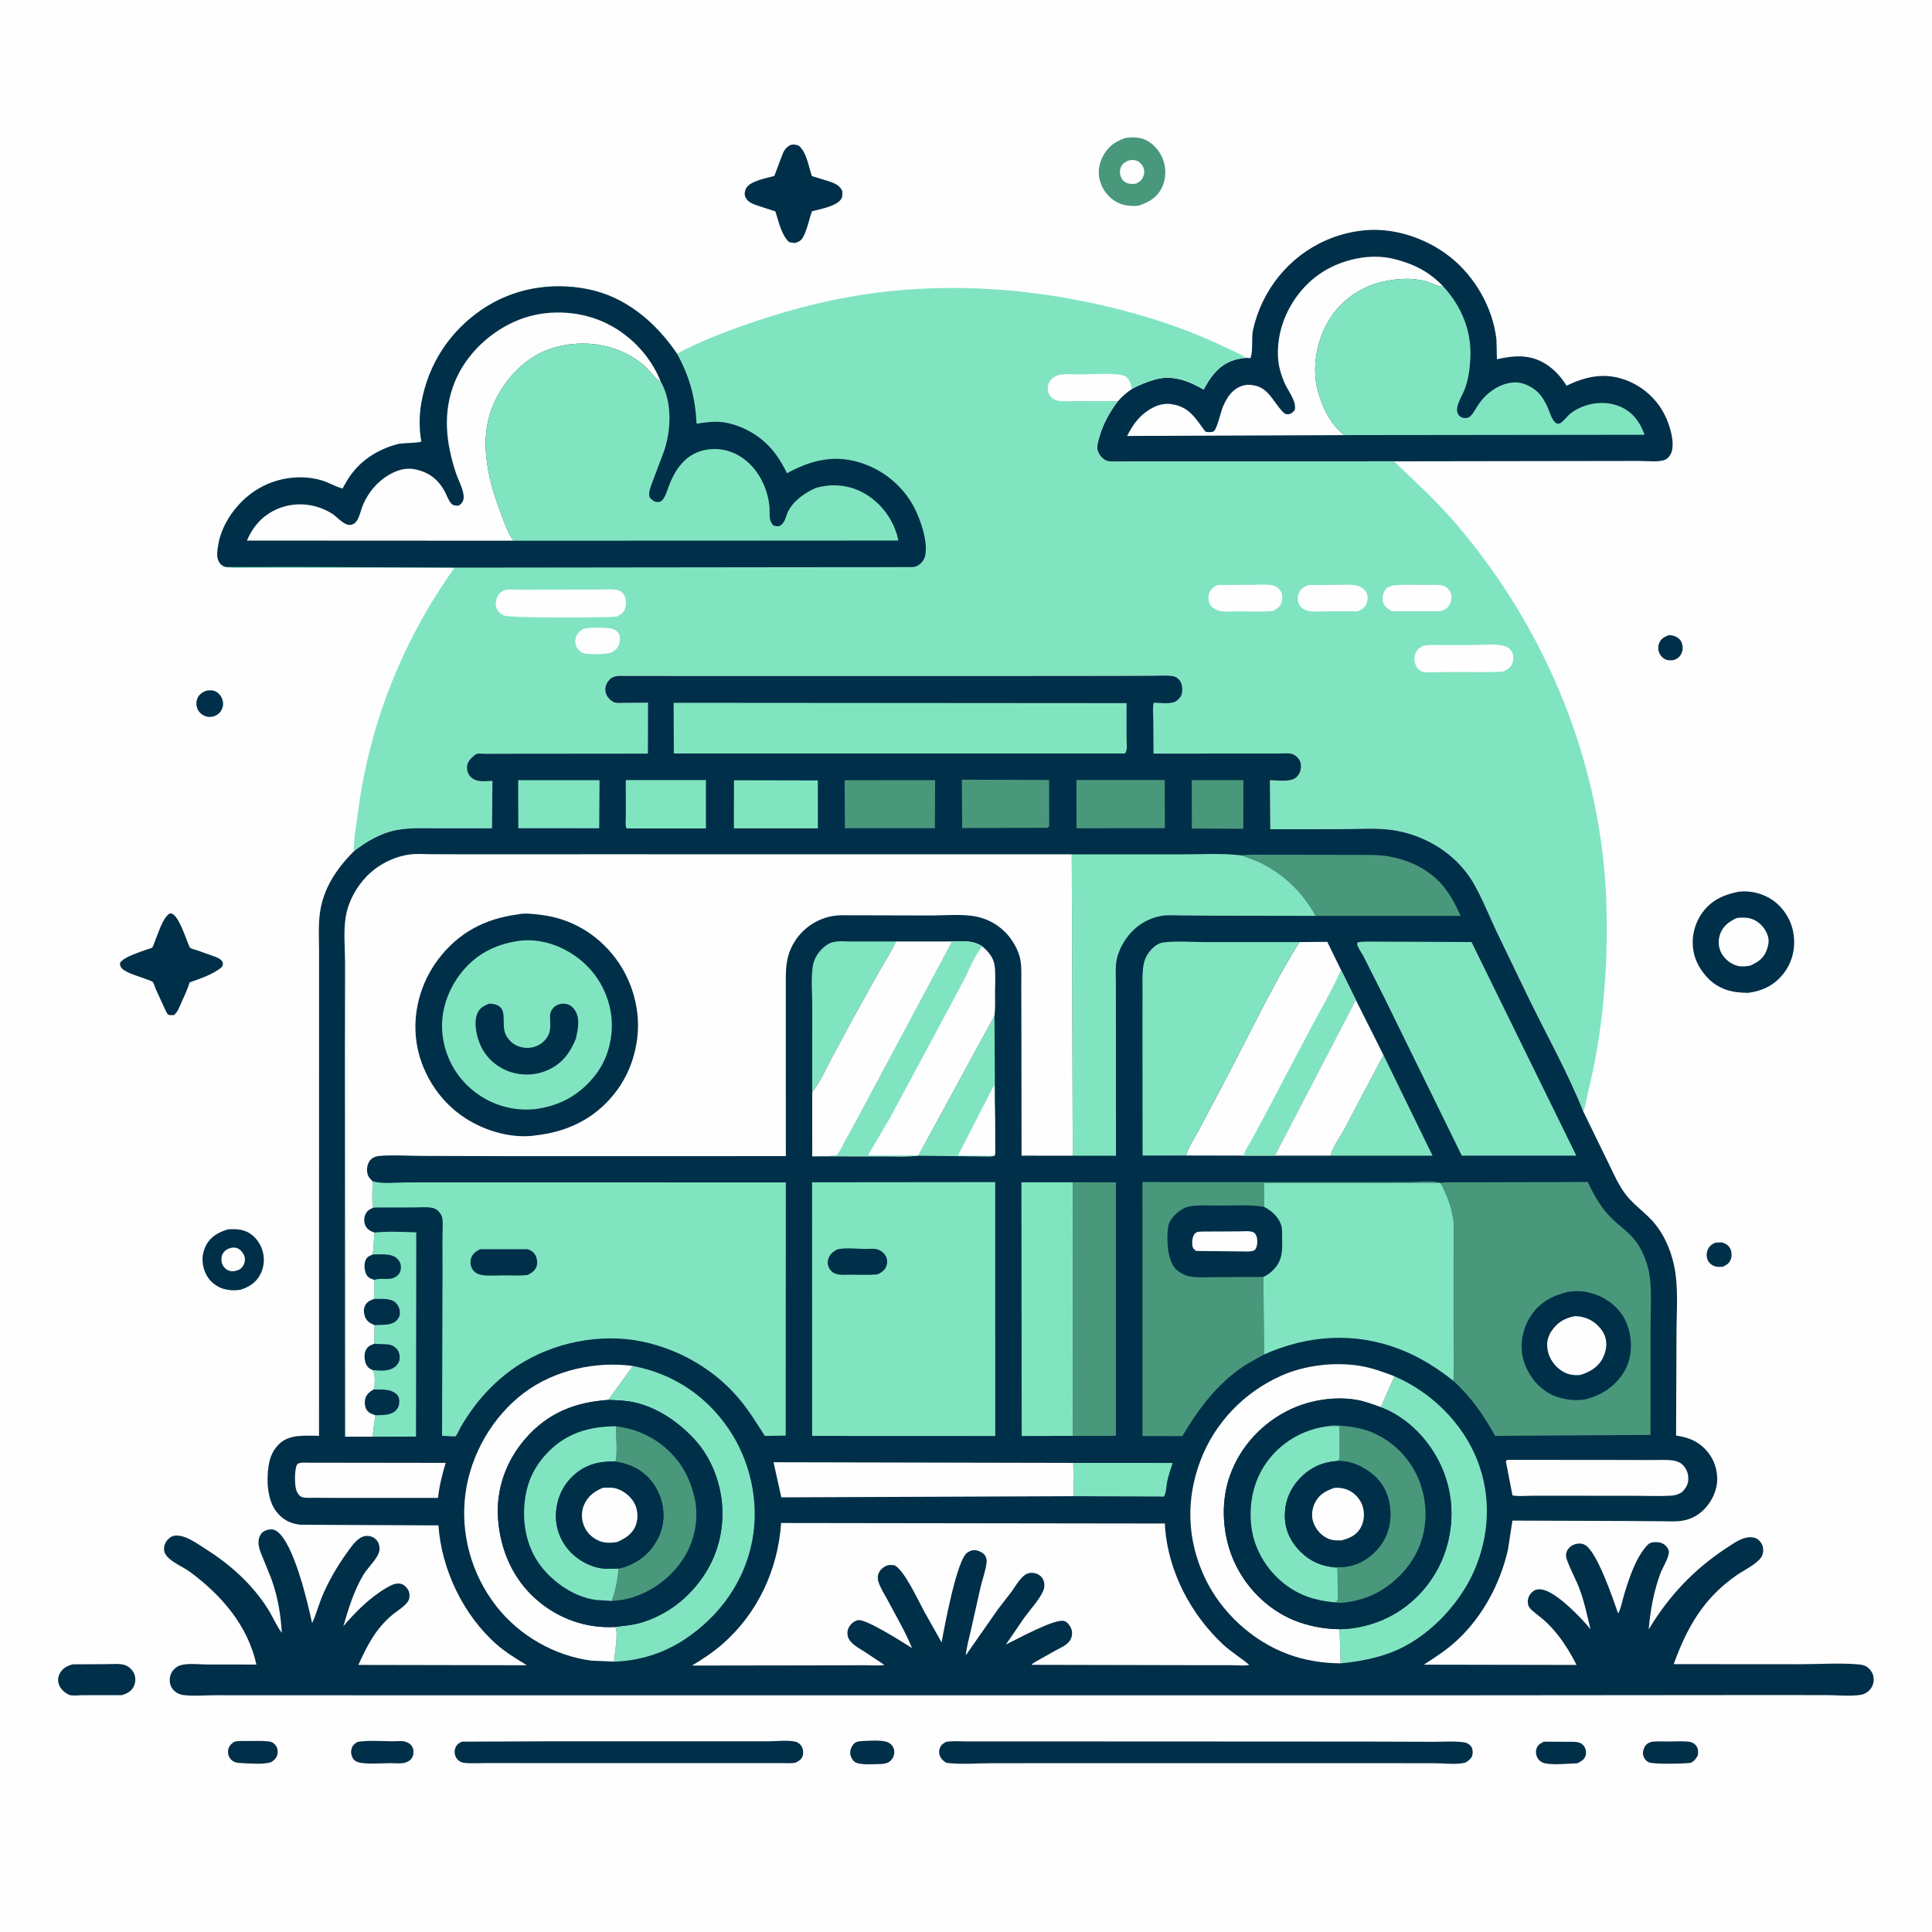 <svg version="1.1" xmlns="http://www.w3.org/2000/svg" style="display: block;" viewBox="0 0 2048 2048" width="1024" height="1024">
<path transform="translate(0,0)" fill="rgb(254,254,254)" d="M -0 -0 L 2048 0 L 2048 2048 L -0 2048 L -0 -0 z"/>
<path transform="translate(0,0)" fill="rgb(0,47,73)" d="M 1768.41 673.5 C 1770.23 673.215 1769.5 673.216 1771.69 673.483 C 1775.5 673.946 1779.82 676.073 1781.8 679.5 C 1783.79 682.922 1784.32 687.836 1782.9 691.495 C 1781.17 695.967 1778.83 697.862 1774.5 699.675 C 1772.04 699.968 1769.6 700.246 1767.17 699.584 C 1763.8 698.665 1760.9 696.12 1759.33 693.018 C 1757.49 689.41 1757.38 685.271 1758.88 681.519 C 1760.68 677.026 1764.16 675.243 1768.41 673.5 z"/>
<path transform="translate(0,0)" fill="rgb(0,47,73)" d="M 1817.68 1317.5 C 1819.7 1317.15 1821.95 1316.93 1824 1317 C 1827.66 1317.12 1831.11 1319.25 1833.28 1322.13 C 1835.52 1325.1 1836.05 1330.69 1834.97 1334.22 C 1833.47 1339.1 1830.54 1340.72 1826.16 1342.88 C 1823.57 1342.92 1820.7 1343.11 1818.18 1342.44 C 1815.24 1341.65 1812.19 1339.38 1810.75 1336.68 C 1809.08 1333.55 1808.67 1329.79 1809.7 1326.4 C 1811.09 1321.86 1813.57 1319.59 1817.68 1317.5 z"/>
<path transform="translate(0,0)" fill="rgb(0,47,73)" d="M 217.663 732.5 C 220.512 731.819 223.715 731.368 226.589 732.2 C 230.201 733.246 233.308 736.138 234.921 739.5 C 236.772 743.358 237.107 747.492 235.352 751.44 C 233.438 755.747 230.791 757.764 226.5 759.451 C 224.083 759.852 221.655 760.258 219.235 759.665 C 215.431 758.734 211.66 755.981 209.845 752.5 C 207.981 748.925 207.638 744.714 209.024 740.91 C 210.602 736.576 213.661 734.419 217.663 732.5 z"/>
<path transform="translate(0,0)" fill="rgb(0,47,73)" d="M 915.076 1845.5 C 922.243 1845.42 936.297 1843.85 942.51 1847.61 C 945.165 1849.21 947.039 1851.68 947.716 1854.73 C 948.501 1858.26 947.583 1861.96 945.45 1864.86 C 942.747 1868.53 939.564 1869.27 935.25 1869.9 C 927.769 1869.88 913.585 1871.43 906.995 1868.28 C 904.369 1867.02 902.177 1863.23 901.543 1860.49 C 900.643 1856.58 901.943 1852.63 904.299 1849.48 C 907.167 1845.65 910.731 1845.94 915.076 1845.5 z"/>
<path transform="translate(0,0)" fill="rgb(0,47,73)" d="M 1636.58 1846.22 L 1668.69 1846.4 C 1673.03 1846.73 1676.15 1847.15 1678.95 1850.75 C 1681.09 1853.51 1681.83 1857.76 1680.78 1861.13 C 1679.45 1865.4 1675.78 1867.24 1672.13 1869.17 C 1661.55 1869.39 1648.62 1871.12 1638.28 1869.31 C 1634.97 1868.73 1631.88 1866.79 1630.1 1863.92 C 1628.34 1861.09 1627.68 1857.25 1628.63 1854.05 C 1629.94 1849.64 1632.68 1848.26 1636.58 1846.22 z"/>
<path transform="translate(0,0)" fill="rgb(0,47,73)" d="M 248.09 1846.5 C 252.51 1845.06 257.6 1845.56 262.213 1845.56 C 269.66 1845.55 277.591 1845.15 284.981 1846 C 288.378 1846.39 290.489 1847.79 292.464 1850.53 C 294.337 1853.13 294.797 1856.9 293.999 1860 C 293.021 1863.8 290.689 1865.89 287.5 1867.9 C 279.604 1870.76 263.66 1869.26 255 1868.91 C 251.049 1868.75 247.489 1868.02 244.737 1864.94 C 242.278 1862.18 241.351 1858.93 241.828 1855.26 C 242.355 1851.21 244.901 1848.72 248.09 1846.5 z"/>
<path transform="translate(0,0)" fill="rgb(0,47,73)" d="M 1750.28 1846.5 C 1755.58 1845.61 1761.59 1846.07 1767 1846.05 C 1774.24 1846.02 1781.79 1845.63 1789 1846.13 C 1792.47 1846.38 1795.51 1847.49 1797.73 1850.24 C 1800.4 1853.55 1800.2 1856.44 1799.87 1860.5 C 1797.81 1864.35 1796.3 1866.44 1792.5 1868.67 C 1785.72 1869.58 1753.21 1870.47 1747.82 1868.12 C 1745.19 1866.97 1743.29 1864.71 1742.29 1862.06 C 1741.13 1858.94 1741.55 1855.68 1742.94 1852.72 C 1744.68 1848.99 1746.59 1847.92 1750.28 1846.5 z"/>
<path transform="translate(0,0)" fill="rgb(0,47,73)" d="M 378.999 1846.5 C 390.594 1844.59 403.704 1845.73 415.476 1845.82 C 419.547 1845.85 425.956 1845.12 429.764 1846.27 C 432.981 1847.25 435.284 1848.69 436.982 1851.63 C 438.441 1854.15 438.671 1858.37 437.695 1861.15 C 436.24 1865.29 434.255 1866.5 430.5 1868.16 C 425.811 1869.87 418.915 1869.03 413.889 1869.04 C 403.85 1869.04 391.928 1870.2 382.087 1868.62 C 378.664 1868.06 376.052 1866.91 374.137 1863.92 C 372.202 1860.91 371.703 1857.08 372.696 1853.66 C 373.753 1850.02 375.879 1848.38 378.999 1846.5 z"/>
<path transform="translate(0,0)" fill="rgb(0,47,73)" d="M 77.105 1764.27 L 113.449 1764.07 C 119.328 1764.06 126.955 1763.2 132.513 1765.06 C 136.595 1766.43 140.881 1770.58 142.404 1774.6 C 144.007 1778.82 143.752 1784.05 141.631 1788.03 C 138.942 1793.09 134.611 1795.25 129.369 1796.92 L 86.696 1796.98 C 83.29 1796.97 76.261 1797.89 73.208 1796.57 C 68.938 1794.71 64.426 1790.64 62.682 1786.29 C 61.112 1782.36 61.27 1777.86 63.266 1774.11 C 66.359 1768.31 71.028 1765.91 77.105 1764.27 z"/>
<path transform="translate(0,0)" fill="rgb(0,47,73)" d="M 241.876 1303.11 C 248.648 1302.83 255.026 1302.74 261.388 1305.58 C 268.973 1308.96 274.76 1316.05 277.602 1323.75 C 280.931 1332.76 280.26 1342.74 275.818 1351.21 C 271.383 1359.67 263.639 1364.49 254.769 1367.23 C 250.738 1367.7 246.988 1368.08 242.952 1367.44 L 241.5 1367.19 L 238.547 1366.67 C 231.036 1365.01 223.751 1359.66 219.747 1353.11 C 215.329 1345.88 213.331 1335.99 215.611 1327.67 L 215.961 1326.5 C 216.571 1324.4 217.2 1322.46 218.204 1320.5 C 223.273 1310.61 231.677 1306.21 241.876 1303.11 z"/>
<path transform="translate(0,0)" fill="rgb(254,254,254)" d="M 246.159 1322.5 C 248.207 1322.44 250.726 1322.58 252.539 1323.59 C 255.745 1325.37 258.717 1329.41 259.44 1333.01 C 260.033 1335.95 259.145 1339.93 257.378 1342.36 C 254.996 1345.64 252.339 1346.65 248.5 1347.44 C 245.896 1347.8 243.326 1347.52 241 1346.19 C 238.543 1344.8 235.912 1341.78 235.216 1339 C 234.398 1335.73 234.476 1331.87 236.198 1328.92 C 238.556 1324.88 241.801 1323.54 246.159 1322.5 z"/>
<path transform="translate(0,0)" fill="rgb(73,152,124)" d="M 1193.55 146.149 C 1199.94 145.317 1207.29 145.328 1213.35 147.844 C 1222.29 151.557 1229.62 160.227 1232.9 169.138 C 1236.43 178.729 1236.11 189.921 1231.57 199.053 C 1226.23 209.784 1217.6 214.543 1206.68 218.077 C 1200.07 218.73 1192.68 218.117 1186.5 215.539 C 1177.88 211.943 1170.54 204.221 1167.3 195.481 L 1166.78 194 L 1166.24 192.54 C 1163.28 183.838 1164.88 173.386 1169.21 165.439 C 1174.86 155.055 1182.43 149.596 1193.55 146.149 z"/>
<path transform="translate(0,0)" fill="rgb(254,254,254)" d="M 1195.27 170.5 C 1197.96 169.602 1200.74 169.375 1203.54 169.947 C 1206.68 170.59 1209.49 173.081 1211.16 175.752 C 1213.04 178.743 1213.36 182.246 1212.42 185.6 C 1211.11 190.223 1208.75 192.247 1204.67 194.5 C 1202.59 194.968 1200.11 195.136 1198 194.879 C 1194.64 194.47 1190.98 192.534 1189.21 189.597 C 1187.15 186.172 1186.64 182.021 1187.82 178.208 C 1189.05 174.253 1191.77 172.355 1195.27 170.5 z"/>
<path transform="translate(0,0)" fill="rgb(0,47,73)" d="M 179.49 968.5 L 181.139 968.283 C 188.66 968.894 196.249 992.67 199.008 999.053 C 199.338 999.815 200.939 1004.34 201.457 1004.71 C 202.969 1005.8 207.048 1006.7 208.931 1007.37 L 227.255 1013.9 C 230.032 1014.97 233.506 1016.16 235.295 1018.73 C 236.923 1021.07 236.198 1022.26 235.5 1024.74 C 227.208 1032.5 211.723 1037.54 201.022 1041.4 C 198.811 1048.84 195.313 1055.92 192.165 1063 C 190.049 1067.76 188.518 1072.48 184.5 1075.98 C 183.039 1076.14 179.897 1076.32 178.5 1075.67 C 177.207 1075.08 175.407 1070.88 174.793 1069.62 L 164.607 1047.35 C 164.015 1045.98 162.825 1041.69 161.976 1040.92 C 160.995 1040.03 157.515 1038.98 156.195 1038.43 C 148.924 1035.36 134.968 1032.04 129.5 1026.84 C 127.605 1025.04 127.389 1023.5 127.101 1021 C 130.557 1014.43 148.475 1009.23 155.47 1006.58 C 156.682 1006.13 160.562 1005.15 161.395 1004.41 C 162.156 1003.74 163.405 999.722 163.947 998.457 C 167.679 989.747 171.968 974.027 179.49 968.5 z"/>
<path transform="translate(0,0)" fill="rgb(0,47,73)" d="M 838.531 153.5 C 841.77 152.888 843.649 153.393 846.681 154.353 C 855.198 161.526 857.01 176.326 860.664 186.67 L 879.097 192.319 C 885.239 194.47 889.982 196.395 892.883 202.5 C 892.945 204.971 893.256 208.128 892.038 210.364 C 887.526 218.645 869.276 221.643 860.705 223.95 C 857.651 232.526 855.829 242.746 851.618 250.768 C 849.375 255.039 847.363 255.99 843.102 257.5 C 840.781 257.594 838.762 257.093 836.5 256.64 C 828.158 249.067 825.386 234.594 821.946 224.104 L 801.684 217.484 C 797.001 215.82 792.115 213.645 790.1 208.731 C 788.848 205.676 789.446 202.568 790.914 199.713 C 795.038 191.69 812.623 188.887 820.813 186.516 L 829.645 163.146 C 831.482 158.72 834.046 155.343 838.531 153.5 z"/>
<path transform="translate(0,0)" fill="rgb(0,47,73)" d="M 489.441 1846.24 L 578.303 1845.88 L 742.726 1845.86 L 814.511 1845.86 C 822.98 1845.86 835.416 1844.32 843.474 1846.34 C 846.049 1846.99 848.528 1849.11 849.859 1851.38 C 851.473 1854.13 851.8 1858.64 850.768 1861.65 C 849.552 1865.2 846.398 1866.92 843.291 1868.5 C 838.953 1869.41 834.005 1868.97 829.567 1868.97 L 804.63 1868.98 L 706.688 1868.95 L 559.71 1868.96 L 515.02 1868.91 C 507.602 1868.9 499.462 1869.54 492.14 1868.72 C 488.709 1868.34 485.755 1866.52 483.829 1863.64 C 482.156 1861.14 481.466 1857.37 482.241 1854.45 C 483.486 1849.75 485.36 1848.43 489.441 1846.24 z"/>
<path transform="translate(0,0)" fill="rgb(0,47,73)" d="M 1842.91 945.274 C 1855.11 943.703 1868.42 946.921 1878.62 953.879 C 1890.71 962.121 1899.06 975.489 1901.2 989.934 C 1903.36 1004.49 1900.24 1019.11 1891.39 1030.99 C 1881.73 1043.95 1869.2 1050.18 1853.44 1052.45 C 1841.15 1052.34 1830.24 1051.01 1819.59 1044.31 C 1807.96 1036.99 1798.17 1023.15 1795.43 1009.65 C 1792.44 994.931 1795.69 980.12 1804.3 967.814 C 1813.63 954.473 1827.31 948.278 1842.91 945.274 z"/>
<path transform="translate(0,0)" fill="rgb(254,254,254)" d="M 1841.24 973.086 C 1845.37 972.636 1850.62 972.436 1854.71 973.417 C 1862.14 975.199 1868.5 980.697 1871.98 987.406 C 1875.79 994.748 1875.45 999.855 1872.66 1007.4 C 1869.5 1015.96 1863.17 1020.2 1855.18 1023.65 C 1850.03 1024.53 1845.34 1025.02 1840.28 1023.35 C 1833.12 1020.99 1826.74 1015.25 1823.79 1008.3 C 1821.16 1002.14 1821.34 995.181 1823.84 989.029 C 1827.12 980.962 1833.62 976.472 1841.24 973.086 z"/>
<path transform="translate(0,0)" fill="rgb(0,47,73)" d="M 1002.85 1846.5 C 1009.56 1845.23 1017.34 1845.96 1024.18 1845.96 L 1061.38 1845.99 L 1204.02 1846.02 L 1449.67 1846.15 L 1519.7 1846.37 C 1530.1 1846.41 1542.08 1845.42 1552.32 1846.98 C 1555.1 1847.41 1558.32 1849.37 1559.78 1851.81 C 1561.16 1854.13 1561.4 1857.6 1560.82 1860.23 C 1559.95 1864.11 1556.7 1866.45 1553.5 1868.38 C 1544.27 1870.95 1530.88 1869.11 1521.11 1869.1 L 1449.67 1869.01 L 1140.05 1869.01 L 1049.4 1869.09 C 1034.41 1869.14 1018.01 1870.62 1003.19 1868.66 C 1000.37 1866.95 998.498 1865.43 996.87 1862.5 C 995.322 1859.71 995.119 1856.06 996.303 1853.08 C 997.773 1849.38 999.59 1848.28 1002.85 1846.5 z"/>
<path transform="translate(0,0)" fill="rgb(0,47,73)" d="M 1321.08 379.304 L 1325.5 379.761 C 1328.73 371.507 1326.27 358.875 1328.3 349.662 C 1337.64 307.431 1366.5 271.611 1406.25 254.457 C 1417.19 249.738 1428.7 246.457 1440.5 244.872 L 1442.34 244.612 C 1475.06 240.151 1510.65 251.674 1536.46 271.797 C 1563.38 292.793 1582.54 326.09 1586.31 360.116 L 1586.81 380.815 C 1605 376.709 1622.05 375.39 1638.56 385.851 C 1647.77 391.69 1654.86 399.616 1660.58 408.825 C 1680.94 399.126 1700.42 394.675 1722.42 402.535 C 1741.37 409.305 1757.14 423.432 1765.61 441.763 C 1770.28 451.862 1775.45 468.463 1771.86 479.426 C 1770.89 482.397 1768.36 485.706 1765.53 487.117 C 1759.25 490.254 1745.5 488.616 1738.29 488.631 L 1681.98 488.708 L 1477.67 489.022 L 1266.98 489.131 L 1204.84 489.12 C 1195.28 489.107 1184.78 489.933 1175.31 488.968 C 1173.37 488.77 1171.49 487.831 1169.92 486.71 C 1166.61 484.348 1163.55 479.747 1163.17 475.643 C 1162.8 471.538 1164.24 467.01 1165.39 463.094 C 1169.56 448.866 1176.13 436.989 1185.03 425.188 C 1189.4 420.098 1194.35 415.782 1199.96 412.117 C 1207.91 408.047 1216.36 404.464 1225 402.128 C 1243.46 397.133 1260.27 403.977 1275.99 412.952 C 1279.02 407.325 1282.04 401.984 1286.15 397.067 C 1295.83 385.491 1306.14 380.571 1321.08 379.304 z"/>
<path transform="translate(0,0)" fill="rgb(254,254,254)" d="M 1424.98 461.232 L 1194.8 462.135 C 1199.6 452.777 1204.89 444.389 1213.29 437.829 C 1221.48 431.442 1230.86 426.899 1241.49 428.359 C 1260.81 431.012 1267.26 443.479 1277.71 457.5 C 1279 457.837 1279.55 458.037 1281 458.111 C 1281.91 458.158 1285.47 457.922 1286.22 457.5 C 1290.2 455.258 1293.96 436.735 1296.24 431.379 C 1298.63 425.765 1301.65 420.112 1305.96 415.728 C 1310.68 410.919 1317.67 407.535 1324.5 407.912 C 1344.02 408.989 1347.79 423.536 1358.98 435.616 C 1360.94 437.738 1362.33 439.377 1365.5 439.114 C 1368.88 438.833 1370.35 436.979 1372.5 434.739 C 1374.53 425.919 1366.52 415.908 1362.81 408.342 C 1360.1 402.8 1358.23 397.449 1356.67 391.5 C 1353.53 379.555 1354.23 365.116 1356.9 353.062 C 1362.72 326.827 1379.53 302.468 1402.33 288.101 C 1423.43 274.804 1452.66 268.393 1477.09 274.36 C 1498.19 279.516 1514.98 287.818 1530.02 303.776 L 1528.67 303.793 C 1523.99 303.698 1515.98 299.169 1511 297.963 C 1496.95 294.558 1484.15 295.051 1470 297.764 L 1468.12 298.111 C 1445.83 302.346 1424.19 316.314 1411.44 335.112 C 1397.03 356.34 1390.65 384.868 1395.96 410.132 L 1396.68 413.013 C 1401.29 431.191 1409.9 449.382 1424.98 461.232 z"/>
<path transform="translate(0,0)" fill="rgb(129,228,193)" d="M 1424.98 461.232 C 1409.9 449.382 1401.29 431.191 1396.68 413.013 L 1395.96 410.132 C 1390.65 384.868 1397.03 356.34 1411.44 335.112 C 1424.19 316.314 1445.83 302.346 1468.12 298.111 L 1470 297.764 C 1484.15 295.051 1496.95 294.558 1511 297.963 C 1515.98 299.169 1523.99 303.698 1528.67 303.793 L 1530.02 303.776 C 1549.08 324.484 1559.98 350.494 1558.69 378.806 C 1558.19 389.889 1556.8 400.933 1553.12 411.444 C 1550.89 417.797 1544.87 426.963 1544.51 433.494 C 1544.38 436.035 1544.88 438.485 1546.68 440.37 C 1548.36 442.135 1550.05 443.005 1552.5 443.119 C 1555.01 443.235 1556.98 442.824 1558.8 441.03 C 1562.34 437.542 1564.92 432.066 1567.8 427.956 C 1576.36 415.725 1590.45 405.853 1605.69 405.343 C 1614.26 405.056 1623.95 409.812 1630.04 415.629 C 1634.77 420.141 1638.07 426.233 1640.72 432.156 C 1643.08 437.44 1644.99 445.811 1650 448.877 C 1651.17 448.87 1652.39 449.206 1653.5 448.854 C 1655.87 448.103 1662.04 440.423 1664.61 438.424 C 1683.29 423.905 1712.87 422.498 1730.36 439.547 C 1736.73 445.764 1740.25 452.614 1743.33 460.858 L 1424.98 461.232 z"/>
<path transform="translate(0,0)" fill="rgb(129,228,193)" d="M 239.63 601.097 C 237.354 600.697 235.149 599.43 233.622 597.673 C 230.041 593.55 229.902 587.936 230.57 582.802 L 230.825 581 L 232.123 573.5 C 237.636 550.315 254.65 529.011 275.198 517.289 C 294.617 506.21 319.67 502.772 341.177 509.308 C 348.671 511.585 355.662 515.922 363.092 517.891 L 367.998 509.318 C 380.227 489.086 399.528 476.517 422 470.668 C 426.192 469.576 444.754 469.666 446.651 468.034 C 444.236 454.548 444.304 440.242 446.728 426.75 C 454.02 386.155 476.396 351.736 510.381 328.418 C 543.372 305.783 583.493 298.804 622.602 306.433 C 663.147 314.342 694.968 341.542 717.621 374.871 C 745.134 360.329 773.534 349.754 803 339.891 C 844.202 326.099 886.447 315.714 929.593 310.242 C 1027.29 297.851 1128.14 309.042 1221.95 338.058 C 1248.22 346.184 1274.78 356.581 1299.56 368.468 C 1306.73 371.91 1314.45 374.915 1321.08 379.304 C 1306.14 380.571 1295.83 385.491 1286.15 397.067 C 1282.04 401.984 1279.02 407.325 1275.99 412.952 C 1260.27 403.977 1243.46 397.133 1225 402.128 C 1216.36 404.464 1207.91 408.047 1199.96 412.117 C 1194.35 415.782 1189.4 420.098 1185.03 425.188 C 1176.13 436.989 1169.56 448.866 1165.39 463.094 C 1164.24 467.01 1162.8 471.538 1163.17 475.643 C 1163.55 479.747 1166.61 484.348 1169.92 486.71 C 1171.49 487.831 1173.37 488.77 1175.31 488.968 C 1184.78 489.933 1195.28 489.107 1204.84 489.12 L 1266.98 489.131 L 1477.67 489.022 C 1500 510.26 1522.68 531.102 1542.81 554.547 C 1639.9 667.582 1699.06 812.031 1702.95 961.5 C 1704.66 1027.44 1699.07 1095.48 1682.94 1159.57 C 1682.07 1163.03 1680.18 1175.65 1678.22 1177.95 C 1661.42 1135.75 1638.32 1095.11 1618.57 1054.16 L 1585.95 986.456 C 1578.24 969.941 1571.33 952.662 1562.33 936.811 C 1557.48 928.271 1551.18 920.278 1544.22 913.373 C 1525.03 894.348 1497.89 881.986 1471.1 879.274 C 1454.88 877.632 1437.53 878.941 1421.17 878.948 L 1346.6 879.025 L 1346.18 827.03 C 1353.87 827.141 1368.11 829.391 1373.9 824.184 C 1377.17 821.249 1378.9 817.569 1379.09 813.19 C 1379.26 809.017 1378.36 806.1 1375.46 803.007 C 1373.77 801.212 1371.41 799.49 1368.95 798.991 C 1364.88 798.162 1359.84 798.75 1355.63 798.751 L 1328.94 798.771 L 1222.85 798.833 L 1222.59 762.194 C 1222.56 757.008 1221.66 749.928 1223.04 745.003 C 1228.83 745.071 1241.36 746.543 1246.11 743.69 C 1249.25 741.801 1252.15 738.704 1252.87 735 C 1253.75 730.445 1253.37 724.958 1250.44 721.187 C 1247.96 717.999 1245.16 716.802 1241.21 716.418 C 1234.88 715.802 1228.06 716.3 1221.69 716.315 L 1182.2 716.472 L 1062.21 716.586 L 664.428 716.55 C 658.599 716.565 651.296 715.541 646.798 719.797 C 643.879 722.559 641.785 726.172 641.638 730.236 C 641.495 734.218 642.954 737.79 645.737 740.628 C 647.154 742.072 649.265 743.927 651.22 744.557 C 654.287 745.546 658.641 745.08 661.92 745.09 L 686.881 744.877 L 686.748 798.836 L 539.715 798.968 L 514.24 799.045 C 512.119 799.052 507.458 798.445 505.559 799.074 C 504.204 799.523 502.407 801.063 501.353 801.99 C 497.941 804.994 495.018 808.603 495.007 813.375 C 494.996 817.524 496.354 821.2 499.398 824.035 C 505.44 829.66 514.389 827.961 522.013 827.79 L 521.522 878.075 L 465.133 878.079 C 450.465 878.086 435.029 877.125 420.578 879.876 C 403.537 883.12 388.34 892.048 374.897 902.631 C 375.041 888.448 377.854 873.257 379.709 859.205 C 391.936 766.602 427.204 678.164 481.548 602.223 C 477.288 601.216 471.801 601.831 467.397 601.834 L 437.665 601.868 L 298.716 602.012 L 262.289 602.002 C 255.203 601.992 247.46 602.626 240.497 601.282 L 239.63 601.097 z"/>
<path transform="translate(0,0)" fill="rgb(254,254,254)" d="M 618.607 666.5 C 626.295 664.742 638.591 665.31 646.5 666.054 C 650.239 666.405 653.95 668.329 655.93 671.65 C 657.569 674.402 657.333 679.105 656.527 682.112 C 655.153 687.238 652.066 689.462 647.609 691.912 C 639.931 693.876 628.94 693.748 621 692.958 C 617.331 692.593 614.309 690.424 612.231 687.447 C 609.885 684.085 609.319 680.165 610.332 676.2 C 611.508 671.593 614.687 668.827 618.607 666.5 z"/>
<path transform="translate(0,0)" fill="rgb(254,254,254)" d="M 1477.92 620.376 C 1489.15 619.561 1500.68 620.017 1511.94 620.07 C 1517.62 620.097 1525.16 619.307 1530.5 621.178 C 1533.77 622.324 1536.63 625.442 1537.87 628.645 C 1539.19 632.088 1538.64 636.572 1537.14 639.875 C 1534.95 644.674 1531.76 646.179 1526.99 647.896 L 1475.5 647.943 C 1471.61 645.671 1467.48 643.113 1466.16 638.5 C 1465 634.495 1465.83 629.228 1468.12 625.747 C 1470.45 622.222 1474.04 621.302 1477.92 620.376 z"/>
<path transform="translate(0,0)" fill="rgb(254,254,254)" d="M 1386.83 620.174 L 1419.9 619.953 C 1426.17 619.966 1433.45 619.315 1439.5 621.033 C 1443.2 622.081 1446.89 625.181 1448.64 628.601 C 1450.4 632.055 1449.82 636.942 1448.35 640.428 C 1446.66 644.423 1443.14 646.274 1439.39 647.96 L 1403.62 648.094 C 1397.89 648.085 1390.64 648.915 1385.22 647.123 C 1381.54 645.907 1378.58 643.758 1376.93 640.188 C 1375.33 636.715 1375.33 632.399 1376.76 628.864 C 1378.68 624.122 1382.33 622.06 1386.83 620.174 z"/>
<path transform="translate(0,0)" fill="rgb(254,254,254)" d="M 1290.78 620.107 L 1328.6 619.922 C 1335.25 619.926 1343.46 619.063 1349.86 620.701 C 1353.3 621.584 1355.99 623.845 1357.74 626.913 C 1359.57 630.134 1359.59 634.899 1358.53 638.406 C 1357.06 643.286 1353.53 645.441 1349.27 647.702 C 1337.06 648.716 1324.28 648.04 1312.02 648.04 C 1306.45 648.039 1298.83 648.986 1293.46 647.683 C 1289.01 646.605 1284.72 644.734 1282.52 640.431 C 1280.78 637.033 1280.58 632.889 1281.69 629.28 C 1283.29 624.061 1286.1 622.545 1290.78 620.107 z"/>
<path transform="translate(0,0)" fill="rgb(254,254,254)" d="M 1185.03 425.188 L 1138.61 425.112 C 1132.66 425.091 1124.63 426.093 1119 424.072 C 1115.43 422.79 1112.53 419.719 1111.28 416.169 C 1110.19 413.105 1110.76 407.792 1112.32 404.998 C 1114.44 401.205 1117.84 398.778 1122 397.7 C 1129.1 395.858 1138.56 396.923 1145.91 396.907 C 1154.82 396.888 1186.37 394.657 1193 399.002 C 1197.66 402.054 1198.78 407.031 1199.96 412.117 C 1194.35 415.782 1189.4 420.098 1185.03 425.188 z"/>
<path transform="translate(0,0)" fill="rgb(254,254,254)" d="M 1508.64 684.5 C 1515.7 683.363 1523.11 683.784 1530.25 683.772 L 1562.5 683.783 C 1572.58 683.796 1587.31 681.85 1596.56 685.435 C 1599.45 686.556 1602.03 689.225 1603.24 692.068 C 1604.66 695.418 1604.29 700.306 1602.92 703.627 C 1601.04 708.195 1597.6 709.963 1593.32 711.953 C 1575.94 713.006 1558.17 712.182 1540.73 712.372 L 1518.32 712.595 C 1514.85 712.611 1510.91 712.967 1507.57 711.906 C 1504.76 711.016 1502.6 708.639 1501.25 706.103 C 1499.15 702.163 1498.79 698.071 1500.06 693.809 C 1501.48 689.055 1504.41 686.733 1508.64 684.5 z"/>
<path transform="translate(0,0)" fill="rgb(254,254,254)" d="M 535.003 625.5 C 540.413 624.536 546.68 625.142 552.227 625.119 L 585.647 625.032 L 630.207 624.998 C 637.592 625.006 645.713 624.37 653.003 625.17 C 656.456 625.549 659.333 627.383 661.24 630.243 C 663.933 634.283 664.069 639.53 662.872 644.115 C 661.558 649.144 658.371 651.052 654.212 653.554 C 643.055 654.925 541.879 655.198 534.724 652.624 C 531.144 651.335 528.517 648.821 526.766 645.5 C 524.901 641.961 525.309 637.743 526.654 634.093 C 528.27 629.707 530.831 627.391 535.003 625.5 z"/>
<path transform="translate(0,0)" fill="rgb(0,47,73)" d="M 239.63 601.097 C 237.354 600.697 235.149 599.43 233.622 597.673 C 230.041 593.55 229.902 587.936 230.57 582.802 L 230.825 581 L 232.123 573.5 C 237.636 550.315 254.65 529.011 275.198 517.289 C 294.617 506.21 319.67 502.772 341.177 509.308 C 348.671 511.585 355.662 515.922 363.092 517.891 L 367.998 509.318 C 380.227 489.086 399.528 476.517 422 470.668 C 426.192 469.576 444.754 469.666 446.651 468.034 C 444.236 454.548 444.304 440.242 446.728 426.75 C 454.02 386.155 476.396 351.736 510.381 328.418 C 543.372 305.783 583.493 298.804 622.602 306.433 C 663.147 314.342 694.968 341.542 717.621 374.871 C 731.032 399.242 737.023 421.329 738.397 449.139 C 745.956 448.071 753.672 446.773 761.324 447.155 C 776.756 447.926 792.763 454.809 805.056 464.003 C 818.472 474.038 826.955 486.818 834.265 501.648 C 858.453 488.484 882.458 481.88 909.768 489.762 C 934.979 497.038 956.551 514.238 968.858 537.5 C 975.668 550.373 984.4 575.302 980.46 589.961 C 979.33 594.165 976.095 597.914 972.245 599.861 C 968.751 601.628 964.533 601.093 960.72 601.117 L 939.292 601.202 L 845.307 601.284 L 492.01 601.695 L 316.35 601.012 L 239.63 601.097 z"/>
<path transform="translate(0,0)" fill="rgb(254,254,254)" d="M 544.433 573.188 L 261.811 573.041 C 265.764 562.989 272.999 553.086 281.697 546.603 C 302.341 531.216 330.26 530.809 351.932 544.443 C 357.272 547.803 363.938 556.276 370.5 556.407 C 373.937 556.475 376.527 554.665 378.367 551.893 C 380.937 548.022 382.047 542.718 383.595 538.353 C 387.879 526.267 396.052 515.001 406.316 507.33 C 415.471 500.488 427.178 495.232 438.812 497.294 C 454.377 500.053 465.073 508.374 472.093 522.241 C 473.858 525.73 475.588 530.635 478.158 533.5 C 480.506 536.118 482.815 535.893 486 536.071 C 490.232 533.579 491.818 530.411 491.472 525.5 C 490.945 518.009 485.791 508.949 483.384 501.701 C 472.645 469.356 468.935 436.845 482.222 404.562 C 494.444 374.87 520.5 350.645 550.196 338.928 C 577.991 327.961 611.239 328.868 638.592 340.783 C 666.493 352.937 689.395 376.509 700.616 404.91 L 698.984 403.855 C 692.93 399.722 688.204 392.213 682.446 387.258 C 660.289 368.19 630.186 361.094 601.541 365.391 C 595.315 366.325 589.748 367.579 583.78 369.653 L 582.158 370.206 C 556.023 379.396 535.318 401.951 523.944 426.647 C 506.683 464.124 516.608 506.252 530.5 543.004 C 533.924 552.062 538.439 565.723 544.433 573.188 z"/>
<path transform="translate(0,0)" fill="rgb(129,228,193)" d="M 544.433 573.188 C 538.439 565.723 533.924 552.062 530.5 543.004 C 516.608 506.252 506.683 464.124 523.944 426.647 C 535.318 401.951 556.023 379.396 582.158 370.206 L 583.78 369.653 C 589.748 367.579 595.315 366.325 601.541 365.391 C 630.186 361.094 660.289 368.19 682.446 387.258 C 688.204 392.213 692.93 399.722 698.984 403.855 L 700.616 404.91 L 701.544 406.596 C 712.704 427.89 711.33 456.628 703.761 478.631 L 691.267 511.817 C 689.529 516.721 687.036 522.054 688.659 527.256 C 690.863 529.564 693.087 531.964 696.5 532.11 C 698.645 532.202 700.237 531.972 701.793 530.417 C 705.444 526.766 707.388 519.515 709.226 514.702 C 717.256 493.677 730.635 477.294 754.955 476.05 C 769.53 475.305 782.749 480.771 793.439 490.527 C 806.616 502.552 815.062 521.96 815.804 539.705 C 816.11 547.047 814.751 550.578 819.5 556.723 C 822.656 558.136 823.303 557.97 826.605 557.578 C 832.916 553.247 832.224 548.68 835.265 542.467 C 840.935 530.882 853.454 522.147 864.868 517.212 C 881.954 512.349 899.693 513.856 915.286 522.44 C 932.481 531.906 945.294 548.169 950.847 567 L 952.317 572.973 L 864.807 573.061 L 544.433 573.188 z"/>
<path transform="translate(0,0)" fill="rgb(0,47,73)" d="M 374.897 902.631 C 388.34 892.048 403.537 883.12 420.578 879.876 C 435.029 877.125 450.465 878.086 465.133 878.079 L 521.522 878.075 L 522.013 827.79 C 514.389 827.961 505.44 829.66 499.398 824.035 C 496.354 821.2 494.996 817.524 495.007 813.375 C 495.018 808.603 497.941 804.994 501.353 801.99 C 502.407 801.063 504.204 799.523 505.559 799.074 C 507.458 798.445 512.119 799.052 514.24 799.045 L 539.715 798.968 L 686.748 798.836 L 686.881 744.877 L 661.92 745.09 C 658.641 745.08 654.287 745.546 651.22 744.557 C 649.265 743.927 647.154 742.072 645.737 740.628 C 642.954 737.79 641.495 734.218 641.638 730.236 C 641.785 726.172 643.879 722.559 646.798 719.797 C 651.296 715.541 658.599 716.565 664.428 716.55 L 1062.21 716.586 L 1182.2 716.472 L 1221.69 716.315 C 1228.06 716.3 1234.88 715.802 1241.21 716.418 C 1245.16 716.802 1247.96 717.999 1250.44 721.187 C 1253.37 724.958 1253.75 730.445 1252.87 735 C 1252.15 738.704 1249.25 741.801 1246.11 743.69 C 1241.36 746.543 1228.83 745.071 1223.04 745.003 C 1221.66 749.928 1222.56 757.008 1222.59 762.194 L 1222.85 798.833 L 1328.94 798.771 L 1355.63 798.751 C 1359.84 798.75 1364.88 798.162 1368.95 798.991 C 1371.41 799.49 1373.77 801.212 1375.46 803.007 C 1378.36 806.1 1379.26 809.017 1379.09 813.19 C 1378.9 817.569 1377.17 821.249 1373.9 824.184 C 1368.11 829.391 1353.87 827.141 1346.18 827.03 L 1346.6 879.025 L 1421.17 878.948 C 1437.53 878.941 1454.88 877.632 1471.1 879.274 C 1497.89 881.986 1525.03 894.348 1544.22 913.373 C 1551.18 920.278 1557.48 928.271 1562.33 936.811 C 1571.33 952.662 1578.24 969.941 1585.95 986.456 L 1618.57 1054.16 C 1638.32 1095.11 1661.42 1135.75 1678.22 1177.95 L 1705.2 1233.32 C 1710.82 1244.87 1716.03 1257.07 1724.11 1267.17 C 1731.35 1276.22 1740.92 1283.3 1749.05 1291.5 C 1762.33 1304.88 1770.62 1323 1774.53 1341.26 C 1779.52 1364.54 1777.16 1390.39 1777.15 1414.19 L 1776.71 1521.71 C 1787.89 1523.47 1797.5 1526.57 1805.94 1534.51 C 1815.01 1543.04 1820.11 1554.51 1820.32 1566.99 C 1820.54 1579.45 1814.88 1591.44 1806.21 1600.21 C 1800.23 1606.25 1792.32 1610.46 1783.95 1611.92 C 1776.75 1613.18 1768.95 1612.63 1761.67 1612.58 L 1727.26 1612.33 L 1603.23 1611.9 L 1598.54 1642.48 C 1590.45 1678.45 1571.69 1713.65 1544.5 1738.85 C 1533.77 1748.79 1521.57 1756.79 1509.28 1764.61 L 1671.21 1764.91 C 1662.98 1748.81 1653.66 1734.01 1640.75 1721.18 C 1635.49 1715.95 1629.55 1711.85 1624 1707.01 C 1621.19 1704.55 1619.64 1702.1 1619.54 1698.31 C 1619.43 1694.35 1621 1690.61 1623.9 1687.88 C 1626.73 1685.22 1629.7 1684.4 1633.5 1684.8 C 1649.09 1686.41 1676.33 1715.14 1685.99 1727.01 C 1682.41 1712.47 1679.44 1697.55 1674.07 1683.55 C 1670.03 1673.02 1664.11 1662.84 1660.62 1652.24 C 1659.75 1649.6 1659.8 1647.16 1660.87 1644.59 C 1662.15 1641.54 1664.99 1638.73 1668.07 1637.5 C 1671.94 1635.96 1675.79 1635.66 1679.63 1637.43 C 1692.62 1643.39 1710.2 1695.89 1715.3 1710.33 C 1718.25 1705.12 1719.59 1697.28 1721.32 1691.46 C 1726.38 1674.47 1733.83 1651.07 1746.18 1638.01 C 1749.47 1634.53 1752.95 1634.63 1757.5 1634.85 C 1760.73 1635 1764.41 1636.79 1766.44 1639.32 C 1768.23 1641.55 1769.41 1643.5 1768.98 1646.5 C 1767.99 1653.38 1762.26 1661.9 1759.8 1668.64 C 1752.89 1687.65 1749.42 1707.14 1747.68 1727.23 C 1769.15 1691.72 1795.31 1663.83 1830.01 1641.04 C 1838.48 1635.47 1848.96 1627.47 1859.57 1630.01 C 1863.14 1630.87 1866.01 1633.72 1867.66 1636.93 C 1869.81 1641.11 1869.5 1647.24 1866.76 1651.1 C 1861.54 1658.48 1848.26 1664.66 1840.71 1669.92 C 1805.82 1694.22 1788.32 1725.02 1774.2 1764.06 L 1908.08 1764.15 C 1928.16 1764.14 1949.6 1762.61 1969.54 1764.26 C 1972.59 1764.51 1975.72 1764.97 1978.39 1766.55 C 1982.13 1768.75 1984.98 1772.75 1985.84 1777 C 1986.77 1781.58 1985.93 1785.72 1983.37 1789.59 C 1981.02 1793.16 1976.56 1796 1972.32 1796.63 C 1960.85 1798.35 1947.16 1796.89 1935.44 1796.87 L 1855.29 1796.84 L 1565.34 1797.08 L 550.191 1797.13 L 303.376 1797.06 L 228.776 1797.02 C 217.661 1797.01 205.496 1798.14 194.553 1796.87 C 191.412 1796.51 187.679 1794.93 185.32 1792.86 C 181.602 1789.6 179.938 1785.74 179.93 1780.82 C 179.923 1776.49 181.648 1772.32 184.727 1769.26 C 187.143 1766.86 189.822 1765.43 193.167 1764.76 C 201.303 1763.13 211.409 1764.38 219.729 1764.43 L 271.781 1764.49 C 262.676 1723.18 234.915 1691.02 201.563 1666.39 C 194.147 1660.91 182.858 1656.62 177.056 1649.8 C 174.467 1646.76 173.575 1644.01 174.008 1639.99 C 174.437 1636.01 176.942 1632.5 180 1630.05 C 183.057 1627.6 186.731 1627.45 190.5 1628.01 C 199.731 1629.37 210.286 1637.1 218 1641.97 C 244.113 1658.49 266.672 1678.73 283.5 1704.8 C 288.936 1713.22 292.854 1723.03 298.735 1730.98 C 297.611 1711.25 294.375 1692.15 287.591 1673.52 L 276.094 1645.11 C 274.086 1639.36 272.776 1632.99 275.857 1627.38 C 277.528 1624.34 279.936 1622.77 283.209 1621.8 C 286.422 1620.85 289.591 1620.87 292.537 1622.61 C 311.095 1633.59 326.257 1699.2 330.808 1720.55 C 334.985 1712.07 337.324 1702.47 340.915 1693.69 C 347.792 1676.88 356.819 1661.34 367.345 1646.57 C 371.387 1640.9 375.574 1634.45 381.478 1630.56 C 385.087 1628.19 388.691 1627.59 392.933 1628.63 C 396.088 1629.41 399.047 1631.8 400.604 1634.63 C 402.361 1637.83 402.851 1642.28 401.674 1645.75 C 399.058 1653.45 389.705 1661.91 385.334 1669.17 C 375.391 1685.69 369.271 1705.49 363.92 1723.89 C 377.304 1708.23 392.452 1693.11 410.403 1682.74 C 414.98 1680.09 420.882 1677.14 426.277 1679.34 C 429.231 1680.54 432.192 1683.84 433.288 1686.81 C 434.496 1690.07 434.465 1694.44 432.534 1697.42 C 428.728 1703.29 420.364 1707.94 415.059 1712.5 C 397.692 1727.42 389.212 1744.51 379.871 1764.89 L 558.534 1765.23 C 547.408 1758.42 536.304 1751.78 526.458 1743.15 C 491.328 1712.37 467.848 1663.56 464.794 1616.97 L 318.79 1616.3 C 307.951 1615.21 299.896 1611.13 293.087 1602.56 C 283.452 1590.44 282.343 1569.36 284.615 1554.66 L 284.894 1553 C 286.229 1544.47 289.369 1537.24 295.539 1531.05 C 306.703 1519.85 323.708 1522.06 338.168 1522 L 338.22 1007.88 C 338.197 994.903 337.363 981.355 339.029 968.5 C 342.447 942.132 356.484 921.108 374.897 902.631 z"/>
<path transform="translate(0,0)" fill="rgb(73,152,124)" d="M 1263.3 826.959 L 1318.06 826.941 L 1317.96 878.541 L 1263.43 878.275 L 1263.3 826.959 z"/>
<path transform="translate(0,0)" fill="rgb(129,228,193)" d="M 1137.71 1550.73 L 1243.06 1550.78 C 1241.06 1556.95 1238.92 1563.2 1237.45 1569.52 C 1236.31 1574.41 1236.4 1582.25 1233.92 1586.4 L 1138.21 1586.02 L 1137.71 1550.73 z"/>
<path transform="translate(0,0)" fill="rgb(129,228,193)" d="M 663.339 826.925 L 748.294 826.926 L 748.301 878.209 L 664.117 878.156 C 662.537 874.624 663.444 868.069 663.432 864.142 L 663.339 826.925 z"/>
<path transform="translate(0,0)" fill="rgb(129,228,193)" d="M 549.266 827.019 L 635.537 827.014 L 635.189 877.996 L 549.435 877.973 L 549.266 827.019 z"/>
<path transform="translate(0,0)" fill="rgb(129,228,193)" d="M 778.009 827.101 L 866.934 827.292 L 866.98 878.14 L 777.972 878.104 L 778.009 827.101 z"/>
<path transform="translate(0,0)" fill="rgb(73,152,124)" d="M 1019.58 826.49 L 1112.11 826.778 L 1112.2 875.969 L 1110.5 877.51 L 1019.94 877.796 L 1019.58 826.49 z"/>
<path transform="translate(0,0)" fill="rgb(73,152,124)" d="M 1141.07 826.85 L 1234.65 826.862 L 1234.82 877.904 L 1141.16 878.033 L 1141.07 826.85 z"/>
<path transform="translate(0,0)" fill="rgb(73,152,124)" d="M 895.343 827.059 L 991.266 827.002 L 991.042 877.976 L 895.646 877.99 L 895.343 827.059 z"/>
<path transform="translate(0,0)" fill="rgb(254,254,254)" d="M 319.411 1550.49 L 472.454 1550.7 C 468.775 1563.02 465.666 1575.02 464.339 1587.84 L 358.917 1587.82 L 332.858 1587.71 C 329.095 1587.7 324.12 1588.18 320.5 1587.09 C 317.453 1586.17 315.612 1583.3 314.401 1580.5 C 312.121 1575.23 312.136 1558.54 314.483 1553.34 C 315.565 1550.95 317.094 1551.13 319.411 1550.49 z"/>
<path transform="translate(0,0)" fill="rgb(129,228,193)" d="M 1466.52 1118.36 L 1518.59 1225.11 L 1410.33 1225.06 C 1412.7 1215.71 1420.81 1204.91 1425.43 1196.19 L 1466.52 1118.36 z"/>
<path transform="translate(0,0)" fill="rgb(129,228,193)" d="M 973.407 1225.13 L 1054.19 1076.66 L 1054.81 1188.51 L 1054.9 1214.1 C 1054.9 1217.55 1055.52 1222.05 1054.13 1225.18 C 1050.53 1226.49 1046.13 1225.92 1042.29 1225.93 L 1014.5 1225.58 L 973.407 1225.13 z"/>
<path transform="translate(0,0)" fill="rgb(254,254,254)" d="M 1054.13 1225.18 L 1015.44 1225.02 L 1053.66 1150.56 C 1054.74 1153.14 1054.12 1157.95 1054.15 1160.8 L 1054.81 1188.51 L 1054.9 1214.1 C 1054.9 1217.55 1055.52 1222.05 1054.13 1225.18 z"/>
<path transform="translate(0,0)" fill="rgb(129,228,193)" d="M 861.004 1157.75 L 861.015 1065.24 C 861.018 1052.03 859.462 1036.54 861.721 1023.55 C 862.849 1017.06 866.211 1011.12 870.793 1006.43 C 874.141 1003 878.166 999.956 882.878 998.732 C 888.946 997.156 896.755 998.052 903.018 998.031 L 949.816 998.007 C 944.127 1010.11 936.684 1021.68 930.009 1033.29 L 903.344 1081.32 L 880.694 1123.42 C 874.78 1134.74 868.921 1147.73 861.004 1157.75 z"/>
<path transform="translate(0,0)" fill="rgb(254,254,254)" d="M 1597.63 1547.5 L 1710.6 1547.6 L 1751.45 1547.69 C 1758.46 1547.71 1766.27 1547.17 1773.2 1548.15 C 1776.92 1548.67 1780.4 1549.84 1783.23 1552.38 C 1787.31 1556.02 1789.43 1561.07 1789.66 1566.5 C 1789.94 1573.34 1787.34 1577.08 1782.84 1581.87 L 1781.63 1582.5 C 1778.13 1584.47 1775.47 1585.21 1771.43 1585.47 C 1759.72 1586.23 1747.56 1585.63 1735.8 1585.62 L 1667.78 1585.54 L 1623.56 1585.56 C 1617.3 1585.56 1609.24 1586.51 1603.27 1585.12 L 1596.26 1549.03 L 1597.63 1547.5 z"/>
<path transform="translate(0,0)" fill="rgb(254,254,254)" d="M 1351.41 1225.05 L 1437.21 1059.96 L 1466.52 1118.36 L 1425.43 1196.19 C 1420.81 1204.91 1412.7 1215.71 1410.33 1225.06 L 1351.41 1225.05 z"/>
<path transform="translate(0,0)" fill="rgb(73,152,124)" d="M 1316.41 906.764 C 1324.04 905.62 1331.94 906.045 1339.65 906.035 L 1375.83 906.04 L 1434.35 906.224 C 1447.25 906.309 1460.7 905.666 1473.42 908.037 C 1489.08 910.957 1503.42 916.674 1516.22 926.25 C 1531.21 937.474 1541.09 953.804 1548.26 970.852 L 1394.74 970.864 C 1381.11 946.474 1361.31 926.823 1336.15 914.61 C 1329.78 911.517 1322.93 909.55 1316.41 906.764 z"/>
<path transform="translate(0,0)" fill="rgb(129,228,193)" d="M 397.028 1306.55 C 411.166 1305.12 427.039 1305.79 441.279 1306.36 L 440.988 1522.84 L 394.827 1522.95 L 397.877 1500.21 C 393.89 1498.97 390.594 1497.81 388.332 1494.04 C 386.438 1490.88 386.327 1485.8 387.261 1482.31 C 388.411 1478.02 392.24 1474.84 396.01 1472.93 C 396.451 1471.76 396.857 1470.76 396.958 1469.5 C 397.344 1464.71 397.785 1455.69 394.865 1452.25 C 391.652 1451.12 389.729 1449.53 388.199 1446.48 C 386.213 1442.53 385.653 1435.54 387.593 1431.47 C 389.724 1427 392.621 1425.89 397.116 1424.32 C 395.937 1418.79 397.142 1410.67 397.11 1404.83 L 396.46 1404.52 C 392.406 1402.71 389.153 1400.98 387.241 1396.73 C 385.639 1393.17 385.077 1387.98 386.761 1384.35 C 388.71 1380.15 392.196 1378.31 396.383 1376.93 L 396.863 1356.82 C 393.028 1355.56 389.974 1354.5 388.108 1350.63 C 386.094 1346.45 385.648 1339.19 387.844 1335 C 389.435 1331.96 392.198 1330.96 395.208 1329.76 L 397.028 1306.55 z"/>
<path transform="translate(0,0)" fill="rgb(0,47,73)" d="M 396.01 1472.93 C 404.06 1473.02 414.484 1471.98 420.71 1478.24 C 423.022 1480.57 423.503 1483.69 423.247 1486.85 C 422.925 1490.83 421.623 1493.52 418.541 1496.07 C 413.187 1500.48 404.507 1500.01 397.877 1500.21 C 393.89 1498.97 390.594 1497.81 388.332 1494.04 C 386.438 1490.88 386.327 1485.8 387.261 1482.31 C 388.411 1478.02 392.24 1474.84 396.01 1472.93 z"/>
<path transform="translate(0,0)" fill="rgb(0,47,73)" d="M 395.208 1329.76 C 403.01 1329.81 414.972 1328.3 420.944 1334.1 C 423.677 1336.75 425.083 1339.92 424.976 1343.74 C 424.877 1347.3 423.715 1350.17 420.91 1352.47 C 413.607 1358.46 404.265 1353.75 396.863 1356.82 C 393.028 1355.56 389.974 1354.5 388.108 1350.63 C 386.094 1346.45 385.648 1339.19 387.844 1335 C 389.435 1331.96 392.198 1330.96 395.208 1329.76 z"/>
<path transform="translate(0,0)" fill="rgb(0,47,73)" d="M 396.383 1376.93 C 403.442 1377.03 414.52 1375.67 419.759 1381.23 C 422.793 1384.46 424.075 1388.27 423.87 1392.66 C 423.731 1395.63 422.042 1398.4 419.824 1400.33 C 414.867 1404.63 407.667 1404.24 401.524 1404.52 C 400.944 1404.54 397.447 1404.5 397.11 1404.83 L 396.46 1404.52 C 392.406 1402.71 389.153 1400.98 387.241 1396.73 C 385.639 1393.17 385.077 1387.98 386.761 1384.35 C 388.71 1380.15 392.196 1378.31 396.383 1376.93 z"/>
<path transform="translate(0,0)" fill="rgb(0,47,73)" d="M 397.116 1424.32 L 398.945 1424.53 C 407.31 1425.49 414.94 1423.1 421.048 1430.39 C 423.203 1432.96 423.988 1437.21 423.652 1440.5 C 423.258 1444.34 420.548 1447.79 417.4 1449.85 C 411.325 1453.84 401.805 1453.07 394.865 1452.25 C 391.652 1451.12 389.729 1449.53 388.199 1446.48 C 386.213 1442.53 385.653 1435.54 387.593 1431.47 C 389.724 1427 392.621 1425.89 397.116 1424.32 z"/>
<path transform="translate(0,0)" fill="rgb(254,254,254)" d="M 1138.21 1586.02 L 828.241 1587.27 L 819.98 1550.04 L 1137.71 1550.73 L 1138.21 1586.02 z"/>
<path transform="translate(0,0)" fill="rgb(73,152,124)" d="M 1137.18 1253.25 L 1182.95 1253.35 L 1182.92 1522.04 L 1137.06 1522.11 L 1137.18 1253.25 z"/>
<path transform="translate(0,0)" fill="rgb(254,254,254)" d="M 949.816 998.007 L 1009.36 997.977 L 909.281 1185.19 L 895.127 1211.1 C 892.838 1215.31 890.363 1221.29 887 1224.69 L 880.366 1225.28 L 880.217 1225.7 L 861.013 1225.81 L 861.004 1157.75 C 868.921 1147.73 874.78 1134.74 880.694 1123.42 L 903.344 1081.32 L 930.009 1033.29 C 936.684 1021.68 944.127 1010.11 949.816 998.007 z"/>
<path transform="translate(0,0)" fill="rgb(129,228,193)" d="M 1478.17 1458.92 C 1517.27 1475.79 1550.43 1508.25 1566.09 1548.15 C 1581.06 1586.31 1578.91 1628.46 1562.38 1665.75 C 1546.3 1701.99 1512.63 1737.08 1475.19 1751.46 C 1458 1758.06 1439.39 1761.53 1421.1 1763.21 L 1420.01 1726.99 C 1435.4 1726.87 1451.47 1723.27 1465.61 1717.2 C 1495.14 1704.53 1518.5 1679.9 1530.09 1650.01 C 1541.99 1619.31 1541.5 1585.04 1528.11 1554.96 C 1515.68 1527.06 1492.6 1502.7 1463.66 1491.7 L 1478.17 1458.92 z"/>
<path transform="translate(0,0)" fill="rgb(129,228,193)" d="M 1137.06 1522.11 L 1083.05 1522.22 L 1082.76 1253.25 L 1137.18 1253.25 L 1137.06 1522.11 z"/>
<path transform="translate(0,0)" fill="rgb(129,228,193)" d="M 670.909 1448.01 C 712.964 1456 748.021 1478.99 772.175 1514.37 C 795.556 1548.61 805.161 1592.61 797.364 1633.33 C 789.03 1676.87 762.674 1713.21 726.095 1737.57 C 703.697 1752.48 677.706 1760.64 650.882 1761.41 C 651.409 1753.67 655.824 1730.42 652.285 1724.66 C 660.102 1723.41 667.961 1722.96 675.688 1721.1 C 693.413 1716.83 711.878 1706.62 725.294 1694.3 C 749.842 1671.77 764.357 1642.74 765.739 1609.23 C 766.97 1579.39 756.337 1547.36 735.816 1525.37 C 718.796 1507.13 696.831 1491.97 672.171 1486.55 C 663.113 1484.56 654.03 1484.27 644.791 1483.99 L 670.909 1448.01 z"/>
<path transform="translate(0,0)" fill="rgb(254,254,254)" d="M 650.882 1761.41 L 627.16 1760.39 C 587.806 1755.26 550.473 1733.9 526.077 1702.57 C 499.728 1668.73 487.725 1625.65 493.435 1583.11 C 498.99 1541.72 522.067 1501.62 555.523 1476.45 C 587.554 1452.35 631.472 1442.63 670.909 1448.01 L 644.791 1483.99 C 609.497 1486.39 580.6 1497.83 556.97 1525.02 C 536.511 1548.56 525.761 1578.49 527.929 1609.72 C 530.214 1642.65 543.604 1673.77 568.729 1695.66 C 592.058 1715.99 621.348 1726.37 652.285 1724.66 C 655.824 1730.42 651.409 1753.67 650.882 1761.41 z"/>
<path transform="translate(0,0)" fill="rgb(254,254,254)" d="M 1421.1 1763.21 C 1402.3 1763.11 1383.3 1760.13 1365.61 1753.62 C 1327.18 1739.48 1293.75 1708.42 1276.61 1671.26 C 1258.32 1631.59 1257.03 1589.65 1272.32 1548.82 C 1287.5 1508.29 1318.72 1475.89 1358.17 1458.31 C 1383.1 1447.2 1414.16 1443.55 1441.07 1447.79 C 1454 1449.83 1466.01 1454.22 1478.17 1458.92 L 1463.66 1491.7 C 1455.32 1488.64 1446.96 1485.51 1438.19 1483.95 C 1415.33 1479.91 1389.1 1484.08 1368.22 1493.87 C 1338.46 1507.81 1314.85 1533.06 1303.8 1564.08 C 1293.18 1593.88 1295.86 1629.66 1309.53 1658.08 C 1323.09 1686.26 1347.64 1709.43 1377.34 1719.67 C 1390.85 1724.33 1405.74 1727.02 1420.01 1726.99 L 1421.1 1763.21 z"/>
<path transform="translate(0,0)" fill="rgb(254,254,254)" d="M 1009.36 997.977 C 1020.8 997.85 1031.08 996.529 1041.15 1003.1 C 1048.71 1009.61 1053.83 1015.77 1054.69 1026.18 C 1055.36 1034.39 1054.82 1043.09 1054.8 1051.34 C 1054.77 1059.69 1055.2 1068.37 1054.19 1076.66 L 973.407 1225.13 L 972.765 1225.12 C 962.021 1226.3 950.806 1225.73 939.995 1225.75 L 880.217 1225.7 L 880.366 1225.28 L 887 1224.69 C 890.363 1221.29 892.838 1215.31 895.127 1211.1 L 909.281 1185.19 L 1009.36 997.977 z"/>
<path transform="translate(0,0)" fill="rgb(129,228,193)" d="M 1009.36 997.977 C 1020.8 997.85 1031.08 996.529 1041.15 1003.1 C 1032.66 1013.95 1026.86 1029.48 1020.3 1041.76 L 977.235 1122.19 L 943.253 1185.35 L 920.023 1224.86 L 953.921 1224.86 C 960.071 1224.86 966.668 1224.36 972.765 1225.12 C 962.021 1226.3 950.806 1225.73 939.995 1225.75 L 880.217 1225.7 L 880.366 1225.28 L 887 1224.69 C 890.363 1221.29 892.838 1215.31 895.127 1211.1 L 909.281 1185.19 L 1009.36 997.977 z"/>
<path transform="translate(0,0)" fill="rgb(254,254,254)" d="M 1377.41 998.658 L 1406.96 998.383 L 1421.54 1028.19 L 1437.21 1059.96 L 1351.41 1225.05 L 1318.15 1225.01 L 1257.22 1224.88 C 1259.29 1216.69 1265.87 1207.11 1269.87 1199.54 L 1297.74 1146.9 C 1323.93 1097.65 1347.83 1045.91 1377.41 998.658 z"/>
<path transform="translate(0,0)" fill="rgb(129,228,193)" d="M 1421.54 1028.19 L 1437.21 1059.96 L 1351.41 1225.05 L 1318.15 1225.01 C 1319.86 1219.07 1324.45 1212.69 1327.43 1207.18 L 1345.79 1172.79 L 1388.42 1091.85 C 1399.72 1070.58 1411.68 1050.24 1421.54 1028.19 z"/>
<path transform="translate(0,0)" fill="rgb(129,228,193)" d="M 1257.22 1224.88 L 1211.16 1224.95 L 1211.07 1087.55 L 1211.11 1047.64 C 1211.13 1039.06 1210.68 1030.33 1212.37 1021.88 C 1213.55 1015.99 1216.84 1010.1 1221.04 1005.84 C 1224.1 1002.74 1228.45 999.651 1232.87 999.073 C 1247.37 997.173 1264.04 998.683 1278.71 998.675 L 1377.41 998.658 C 1347.83 1045.91 1323.93 1097.65 1297.74 1146.9 L 1269.87 1199.54 C 1265.87 1207.11 1259.29 1216.69 1257.22 1224.88 z"/>
<path transform="translate(0,0)" fill="rgb(129,228,193)" d="M 714.065 745.007 L 1194.23 745.366 L 1194.23 783.211 C 1194.22 787.635 1195.56 795.56 1192.5 798.705 L 714.308 798.711 L 714.065 745.007 z"/>
<path transform="translate(0,0)" fill="rgb(129,228,193)" d="M 1136.11 905.626 L 1251.96 905.673 C 1273.09 905.691 1295.46 904.246 1316.41 906.764 C 1322.93 909.55 1329.78 911.517 1336.15 914.61 C 1361.31 926.823 1381.11 946.474 1394.74 970.864 L 1285.61 970.676 L 1251.19 970.4 C 1244.16 970.334 1236.54 969.674 1229.64 971.127 C 1218.66 973.44 1208.63 978.737 1200.7 986.704 C 1193.67 993.772 1187.96 1002.95 1185 1012.5 L 1184.49 1014.12 C 1181.94 1022.85 1182.87 1032.77 1182.87 1041.79 L 1182.9 1083.02 L 1182.97 1225.17 L 1137.13 1225.11 L 1136.11 905.626 z"/>
<path transform="translate(0,0)" fill="rgb(129,228,193)" d="M 1439.1 998.89 C 1446.99 997.718 1455.3 998.214 1463.27 998.193 L 1506 998.34 L 1559.9 998.611 L 1670.97 1225.04 L 1607.01 1225.04 L 1549.58 1225.06 L 1466.76 1056.18 L 1445.38 1013.85 C 1443.76 1010.71 1439.18 1004.12 1438.73 1001.1 C 1438.62 1000.36 1438.97 999.625 1439.1 998.89 z"/>
<path transform="translate(0,0)" fill="rgb(73,152,124)" d="M 1339.99 1435.79 C 1339.99 1435.83 1323.7 1444.62 1318.55 1448.07 C 1290.03 1467.16 1270.6 1493.22 1253.32 1522.36 L 1211.06 1522.26 L 1211.02 1253.01 L 1424.52 1253.13 L 1494.38 1252.98 C 1503.7 1252.97 1518.51 1251.07 1527.18 1253.91 L 1339.83 1254.02 L 1340.06 1279.29 C 1347.88 1283.34 1355.05 1289.72 1358.03 1298.27 C 1359.39 1302.16 1359.03 1306.95 1359.06 1311.03 C 1359.14 1320.69 1360.06 1330.26 1355.18 1339.01 C 1351.78 1345.1 1345.7 1350.88 1339.23 1353.61 L 1339.99 1435.79 z"/>
<path transform="translate(0,0)" fill="rgb(0,47,73)" d="M 1339.23 1353.61 L 1289.69 1353.79 C 1280.05 1353.75 1265.1 1355.22 1256.22 1351.62 L 1255 1351.08 C 1250.8 1349.25 1247.59 1346.88 1244.72 1343.25 C 1237.29 1333.87 1236.44 1311.74 1238.35 1300.12 C 1239.41 1293.6 1245.54 1287.09 1250.75 1283.4 C 1253.6 1281.38 1257.35 1279.43 1260.84 1278.85 C 1271.49 1277.08 1283.2 1278 1293.99 1277.99 C 1309.16 1277.97 1325.11 1276.82 1340.06 1279.29 C 1347.88 1283.34 1355.05 1289.72 1358.03 1298.27 C 1359.39 1302.16 1359.03 1306.95 1359.06 1311.03 C 1359.14 1320.69 1360.06 1330.26 1355.18 1339.01 C 1351.78 1345.1 1345.7 1350.88 1339.23 1353.61 z"/>
<path transform="translate(0,0)" fill="rgb(254,254,254)" d="M 1275.16 1305.5 L 1314.02 1305.3 C 1318.25 1305.29 1325.29 1304.4 1329.03 1306.47 C 1330.67 1307.37 1331.94 1309.94 1332.33 1311.72 C 1333.15 1315.43 1332.96 1321.44 1330.55 1324.53 C 1328.95 1326.58 1325.72 1326.3 1323.22 1326.66 L 1268 1326.06 C 1266.03 1324.67 1264.5 1323.57 1264.07 1321 C 1263.4 1316.99 1263.75 1310.76 1266.59 1307.68 C 1268.9 1305.16 1271.94 1305.74 1275.16 1305.5 z"/>
<path transform="translate(0,0)" fill="rgb(129,228,193)" d="M 1527.18 1253.91 C 1533.33 1265.57 1538.28 1277.67 1540.32 1290.8 C 1541.55 1298.65 1540.99 1307.11 1541.02 1315.04 L 1541.15 1356.24 L 1541.25 1422.54 C 1541.26 1436.25 1541.77 1450.25 1540.77 1463.91 C 1523.62 1450.11 1504.25 1438.08 1483.66 1430.16 C 1435.73 1411.7 1386.38 1415.17 1339.99 1435.79 L 1339.23 1353.61 C 1345.7 1350.88 1351.78 1345.1 1355.18 1339.01 C 1360.06 1330.26 1359.14 1320.69 1359.06 1311.03 C 1359.03 1306.95 1359.39 1302.16 1358.03 1298.27 C 1355.05 1289.72 1347.88 1283.34 1340.06 1279.29 L 1339.83 1254.02 L 1527.18 1253.91 z"/>
<path transform="translate(0,0)" fill="rgb(0,47,73)" d="M 644.791 1483.99 C 654.03 1484.27 663.113 1484.56 672.171 1486.55 C 696.831 1491.97 718.796 1507.13 735.816 1525.37 C 756.337 1547.36 766.97 1579.39 765.739 1609.23 C 764.357 1642.74 749.842 1671.77 725.294 1694.3 C 711.878 1706.62 693.413 1716.83 675.688 1721.1 C 667.961 1722.96 660.102 1723.41 652.285 1724.66 C 621.348 1726.37 592.058 1715.99 568.729 1695.66 C 543.604 1673.77 530.214 1642.65 527.929 1609.72 C 525.761 1578.49 536.511 1548.56 556.97 1525.02 C 580.6 1497.83 609.497 1486.39 644.791 1483.99 z"/>
<path transform="translate(0,0)" fill="rgb(73,152,124)" d="M 652.861 1511.92 C 678.908 1515.13 701.324 1527.1 717.885 1547.83 C 726.664 1558.82 731.995 1571.2 735.573 1584.72 C 741.23 1606.08 737.509 1630.11 726.363 1649.05 C 713.35 1671.16 690.919 1688.11 666.092 1694.56 C 660.292 1696.07 654.448 1696.58 648.492 1697.06 C 652.671 1685.16 654.708 1675.27 655.702 1662.66 C 663.131 1661.43 670.255 1658.09 676.6 1654.12 C 689.404 1646.11 699.336 1631.64 702.308 1616.77 C 705.371 1601.45 701.154 1584.51 691.98 1571.96 C 682.238 1558.63 668.206 1551.72 652.219 1549.35 C 654.936 1544.02 652.915 1519.04 652.861 1511.92 z"/>
<path transform="translate(0,0)" fill="rgb(129,228,193)" d="M 648.492 1697.06 L 631.678 1696 C 608.897 1692.9 586.851 1677.8 573.108 1659.78 C 557.88 1639.82 553.028 1613.18 556.638 1588.62 L 556.888 1587 C 559.653 1568.32 568.075 1552.35 581.282 1538.97 C 601.278 1518.72 625.116 1512.13 652.861 1511.92 C 652.915 1519.04 654.936 1544.02 652.219 1549.35 C 635.116 1548.76 620.327 1552.47 607.582 1564.4 C 595.986 1575.26 589.867 1589.54 589.324 1605.35 C 588.826 1619.83 594.354 1634.06 604.231 1644.6 C 614.074 1655.1 628.479 1662.51 643 1662.95 L 655.702 1662.66 C 654.708 1675.27 652.671 1685.16 648.492 1697.06 z"/>
<path transform="translate(0,0)" fill="rgb(0,47,73)" d="M 655.702 1662.66 L 643 1662.95 C 628.479 1662.51 614.074 1655.1 604.231 1644.6 C 594.354 1634.06 588.826 1619.83 589.324 1605.35 C 589.867 1589.54 595.986 1575.26 607.582 1564.4 C 620.327 1552.47 635.116 1548.76 652.219 1549.35 C 668.206 1551.72 682.238 1558.63 691.98 1571.96 C 701.154 1584.51 705.371 1601.45 702.308 1616.77 C 699.336 1631.64 689.404 1646.11 676.6 1654.12 C 670.255 1658.09 663.131 1661.43 655.702 1662.66 z"/>
<path transform="translate(0,0)" fill="rgb(254,254,254)" d="M 639.328 1577.05 C 644.586 1577.11 649.426 1576.43 654.511 1578.3 C 662.553 1581.25 669.748 1587.25 673.304 1595.15 C 676.327 1601.87 676.527 1610.11 673.898 1617 C 670.364 1626.26 662.444 1631.08 653.804 1634.74 C 647.732 1635.48 641.382 1635.94 635.596 1633.58 C 628.069 1630.52 622.176 1625.05 619.081 1617.5 C 616.215 1610.5 616.066 1602.48 619.006 1595.5 C 623.017 1585.98 630.132 1580.79 639.328 1577.05 z"/>
<path transform="translate(0,0)" fill="rgb(0,47,73)" d="M 1420.01 1726.99 C 1405.74 1727.02 1390.85 1724.33 1377.34 1719.67 C 1347.64 1709.43 1323.09 1686.26 1309.53 1658.08 C 1295.86 1629.66 1293.18 1593.88 1303.8 1564.08 C 1314.85 1533.06 1338.46 1507.81 1368.22 1493.87 C 1389.1 1484.08 1415.33 1479.91 1438.19 1483.95 C 1446.96 1485.51 1455.32 1488.64 1463.66 1491.7 C 1492.6 1502.7 1515.68 1527.06 1528.11 1554.96 C 1541.5 1585.04 1541.99 1619.31 1530.09 1650.01 C 1518.5 1679.9 1495.14 1704.53 1465.61 1717.2 C 1451.47 1723.27 1435.4 1726.87 1420.01 1726.99 z"/>
<path transform="translate(0,0)" fill="rgb(73,152,124)" d="M 1409.27 1511.67 C 1413.32 1510.23 1418.71 1511.07 1422.97 1511.45 C 1435.28 1512.56 1447.07 1514.67 1458.3 1520.1 C 1480.88 1531.01 1498.01 1550.2 1506.04 1574 C 1513.9 1597.31 1512.81 1623.79 1501.59 1645.84 C 1490.14 1668.33 1468.76 1687.15 1444.57 1694.68 C 1436.53 1697.19 1422.3 1700.38 1414.21 1698.49 L 1417 1697.8 C 1418.9 1695.57 1418.11 1691.82 1418.1 1688.92 L 1417.78 1662.5 L 1411.46 1660.99 L 1419.76 1661.31 C 1435.01 1661.08 1447.66 1655.16 1458.23 1644.36 C 1469.02 1633.34 1474.61 1618.38 1473.93 1603 C 1473.27 1587.92 1468 1574.16 1456.5 1564.07 C 1445.71 1554.61 1431.14 1547.83 1416.62 1548.85 L 1419 1547.84 C 1420.63 1545.55 1419.95 1541.75 1419.95 1538.9 L 1419.94 1511.77 L 1409.27 1511.67 z"/>
<path transform="translate(0,0)" fill="rgb(129,228,193)" d="M 1409.27 1511.67 L 1419.94 1511.77 L 1419.95 1538.9 C 1419.95 1541.75 1420.63 1545.55 1419 1547.84 L 1416.62 1548.85 C 1400.01 1550.06 1386.53 1557.08 1375.71 1569.6 C 1365.57 1581.34 1360.98 1595.85 1362.19 1611.28 C 1363.39 1626.61 1371.86 1639.82 1383.58 1649.29 C 1391.55 1655.73 1401.29 1659.77 1411.46 1660.99 L 1417.78 1662.5 L 1418.1 1688.92 C 1418.11 1691.82 1418.9 1695.57 1417 1697.8 L 1414.21 1698.49 C 1394.49 1696.67 1377.5 1691.38 1361.64 1679.05 C 1342.76 1664.36 1329.46 1642.23 1326.52 1618.42 C 1323.36 1592.91 1329.2 1566.94 1345.35 1546.63 C 1361.23 1526.65 1384 1514.37 1409.27 1511.67 z"/>
<path transform="translate(0,0)" fill="rgb(0,47,73)" d="M 1416.62 1548.85 C 1431.14 1547.83 1445.71 1554.61 1456.5 1564.07 C 1468 1574.16 1473.27 1587.92 1473.93 1603 C 1474.61 1618.38 1469.02 1633.34 1458.23 1644.36 C 1447.66 1655.16 1435.01 1661.08 1419.76 1661.31 L 1411.46 1660.99 C 1401.29 1659.77 1391.55 1655.73 1383.58 1649.29 C 1371.86 1639.82 1363.39 1626.61 1362.19 1611.28 C 1360.98 1595.85 1365.57 1581.34 1375.71 1569.6 C 1386.53 1557.08 1400.01 1550.06 1416.62 1548.85 z"/>
<path transform="translate(0,0)" fill="rgb(254,254,254)" d="M 1414.61 1577.17 C 1419.64 1576.85 1424.31 1577.44 1428.98 1579.47 C 1436.06 1582.54 1441.85 1588.94 1444.3 1596.27 C 1446.84 1603.88 1446.28 1612.38 1442.38 1619.43 C 1437.93 1627.47 1430.71 1630.49 1422.3 1632.82 C 1416.98 1633.03 1412.51 1633.09 1407.5 1630.84 C 1400.18 1627.54 1394.92 1621.21 1392.2 1613.75 C 1389.72 1606.96 1390.89 1598.85 1394.16 1592.5 C 1398.57 1583.92 1405.85 1580.16 1414.61 1577.17 z"/>
<path transform="translate(0,0)" fill="rgb(73,152,124)" d="M 1527.18 1253.91 C 1532.94 1252.88 1539.08 1253.29 1544.93 1253.28 L 1576.01 1253.25 L 1683.15 1252.95 L 1683.53 1253.79 C 1689.85 1267.5 1698.01 1281.53 1709 1292.01 C 1718.84 1301.4 1729.54 1308.08 1736.88 1320 C 1742.61 1329.31 1746.93 1340.67 1748.55 1351.51 C 1751.11 1368.74 1749.63 1388.15 1749.67 1405.56 L 1749.57 1521.1 L 1584.88 1522.07 C 1572.72 1500.21 1559.37 1480.88 1540.77 1463.91 C 1541.77 1450.25 1541.26 1436.25 1541.25 1422.54 L 1541.15 1356.24 L 1541.02 1315.04 C 1540.99 1307.11 1541.55 1298.65 1540.32 1290.8 C 1538.28 1277.67 1533.33 1265.57 1527.18 1253.91 z"/>
<path transform="translate(0,0)" fill="rgb(0,47,73)" d="M 1663.03 1369.22 C 1668.83 1368.53 1676.44 1368.34 1682.12 1369.63 L 1683.5 1369.97 C 1689.44 1371.39 1694.94 1373.25 1700.27 1376.25 C 1713.18 1383.53 1722.47 1394.69 1726.49 1409.06 C 1730.56 1423.62 1729.6 1440.58 1721.78 1453.79 C 1712.32 1469.76 1697.57 1479.21 1679.8 1483.54 C 1673.98 1484.29 1667.17 1484.4 1661.4 1483.4 L 1660 1483.13 C 1653.38 1481.97 1647.36 1480.04 1641.5 1476.66 C 1628.19 1468.96 1618.03 1454.56 1614.43 1439.67 C 1610.82 1424.73 1614.14 1408.4 1622.3 1395.5 C 1631.86 1380.39 1646.02 1373.09 1663.03 1369.22 z"/>
<path transform="translate(0,0)" fill="rgb(254,254,254)" d="M 1669.08 1395.21 C 1674.19 1395.17 1679.48 1396.2 1684.13 1398.39 C 1691.49 1401.87 1698.62 1408.78 1701.35 1416.54 C 1704.1 1424.39 1702.57 1432.72 1698.82 1440 C 1693.97 1449.41 1684.97 1454.58 1675.17 1457.49 C 1668.54 1458.21 1661.73 1457.19 1656.06 1453.53 C 1647.96 1448.32 1642.58 1440.84 1640.61 1431.41 C 1639.09 1424.11 1640.42 1417.34 1644.56 1411.12 C 1650.68 1401.92 1658.46 1397.37 1669.08 1395.21 z"/>
<path transform="translate(0,0)" fill="rgb(129,228,193)" d="M 860.843 1253.29 L 1054.94 1253.09 L 1055.02 1522.22 L 860.894 1522.14 L 860.843 1253.29 z"/>
<path transform="translate(0,0)" fill="rgb(0,47,73)" d="M 887.339 1324.5 C 895.55 1322.25 908.985 1323.91 917.729 1323.92 C 921.197 1323.93 926.513 1323.3 929.756 1324.31 C 933.787 1325.57 936.861 1327.79 938.973 1331.5 C 940.719 1334.57 940.798 1338.73 939.635 1342.02 C 937.978 1346.71 934.477 1348.71 930.296 1350.93 C 921.112 1351.71 911.566 1351.27 902.334 1351.25 C 897.349 1351.23 891.34 1351.86 886.584 1350.5 C 883.308 1349.57 880.599 1347.38 879.002 1344.38 C 877.232 1341.04 876.938 1337.59 878.181 1334.01 C 879.728 1329.57 883.275 1326.56 887.339 1324.5 z"/>
<path transform="translate(0,0)" fill="rgb(254,254,254)" d="M 828.009 1614.44 L 1234.84 1614.99 L 1235.02 1619.84 C 1238.79 1666.53 1262.49 1711.48 1296.51 1743.19 C 1305.2 1751.29 1315.28 1757.2 1324.25 1764.83 C 1318.94 1766.09 1311.43 1765.18 1305.81 1765.17 L 1264.38 1765.15 L 1093.57 1764.78 C 1094 1763.44 1098.48 1761.17 1099.85 1760.33 L 1119.3 1749.4 C 1124.83 1746.42 1132.7 1743.21 1135.27 1737.01 C 1136.76 1733.42 1136.88 1729.49 1135.33 1725.9 C 1134.02 1722.88 1131.4 1719.39 1128.15 1718.33 C 1118.53 1715.22 1077.04 1738.2 1066.29 1743.28 L 1085.78 1714.83 C 1092.21 1705.99 1100.92 1696.82 1105.58 1686.98 C 1106.75 1684.5 1107.17 1682.19 1107.04 1679.43 C 1106.89 1676.05 1105.32 1672.61 1102.69 1670.42 C 1099.64 1667.87 1095.21 1666.87 1091.32 1667.44 C 1083.33 1668.6 1076.88 1680.97 1072.38 1687.09 L 1057.51 1706.41 L 1023.75 1754.72 C 1024.66 1745.49 1027.52 1735.76 1029.51 1726.68 L 1039.62 1681.63 C 1041.65 1673.48 1044.71 1665.33 1045.73 1656.97 C 1046.06 1654.32 1045.89 1651.86 1044.57 1649.49 C 1042.89 1646.47 1038.76 1644.3 1035.5 1643.51 C 1031.8 1642.62 1028.47 1643.75 1025.38 1645.81 C 1014.31 1653.16 1001.26 1723.92 998.137 1740.96 L 979.57 1708.01 C 973.491 1696.83 958.989 1665.21 948.5 1659.35 C 945.621 1659 942.731 1658.54 939.96 1659.64 C 936.236 1661.13 932.819 1664.14 931.261 1667.89 C 930.185 1670.47 930.319 1673.86 931.079 1676.5 C 932.92 1682.89 937.658 1690 940.796 1695.93 C 949.648 1712.66 959.567 1729.43 966.741 1746.94 C 956.969 1740.93 917.9 1715.75 909.451 1717.45 C 906.056 1718.14 903.105 1720.35 901.07 1723.09 C 898.565 1726.48 897.758 1730.24 898.674 1734.34 C 900.437 1742.23 910.695 1747.08 916.919 1751.19 L 937.593 1764.94 C 930.885 1765.87 923.401 1765.2 916.607 1765.2 L 876.742 1765.34 L 733.581 1765.56 C 744.873 1758.64 755.661 1751.69 765.668 1742.97 C 803.256 1710.19 824.669 1663.77 828.009 1614.44 z"/>
<path transform="translate(0,0)" fill="rgb(129,228,193)" d="M 394.979 1252.16 L 396.662 1252.62 C 406.688 1255.12 420.644 1253.42 431.159 1253.41 L 505.565 1253.36 L 832.997 1253.43 L 832.863 1521.74 L 810.786 1522.16 C 802.458 1509.33 794.513 1496.16 784.767 1484.34 C 758.435 1452.4 721.427 1430.76 681.134 1422.2 C 636.421 1412.71 585.893 1423.07 547.883 1448.17 C 529.912 1460.03 513.499 1476.04 500.927 1493.51 C 496.268 1499.98 491.713 1506.76 487.826 1513.72 C 487 1515.2 484.085 1521.81 482.953 1522.5 C 482.116 1523 470.234 1522.03 468.584 1521.97 L 469.057 1356.34 L 469.028 1311.59 C 469.014 1305.11 469.837 1297.39 468.806 1291.03 C 468.362 1288.29 466.422 1285.64 464.5 1283.73 C 462.729 1281.98 460.653 1280.83 458.199 1280.36 C 451.797 1279.13 443.895 1279.95 437.353 1279.93 L 398.738 1280.01 L 395.703 1280.2 C 393.681 1272.01 395.023 1260.72 394.979 1252.16 z"/>
<path transform="translate(0,0)" fill="rgb(0,47,73)" d="M 508.772 1324.23 L 558.5 1324.18 C 561.813 1324.55 565.009 1326.81 566.914 1329.5 C 569.254 1332.8 570.092 1338.79 568.706 1342.63 C 567.076 1347.14 563.467 1349.3 559.462 1351.49 C 551.1 1352.55 542.074 1351.95 533.632 1351.96 C 526.46 1351.97 518.364 1352.67 511.296 1351.65 C 506.856 1351 503.311 1349.27 500.772 1345.44 C 498.702 1342.31 498.212 1337.47 499.334 1333.91 C 500.865 1329.04 504.496 1326.52 508.772 1324.23 z"/>
<path transform="translate(0,0)" fill="rgb(254,254,254)" d="M 394.827 1522.95 L 365.835 1522.94 L 365.629 1112.97 L 365.783 1020.26 C 365.742 1004.6 363.96 987.283 366.475 971.863 C 369.103 955.752 377.839 939.847 389.29 928.326 C 400.989 916.556 417.406 908.158 433.859 905.847 C 441.236 904.81 449.253 905.425 456.693 905.481 L 495.244 905.605 L 636.087 905.565 L 1136.11 905.626 L 1137.13 1225.11 L 1082.89 1225.04 L 1082.7 1081.22 L 1082.6 1041.92 C 1082.57 1033.75 1083.12 1024.98 1081.53 1016.94 C 1079.49 1006.6 1072.88 995.462 1065.5 988.051 C 1057.22 979.743 1046.51 974.009 1035.04 971.651 C 1020.06 968.573 1001.11 970.503 985.69 970.445 L 892.213 970.212 C 876.084 970.374 861.3 976.842 850.02 988.329 C 842.485 996.001 836.76 1006.56 834.626 1017.1 C 832.616 1027.02 833.015 1037.11 833.004 1047.17 L 832.991 1087.65 L 833.044 1225.54 L 549.707 1225.6 L 447.637 1225.32 C 432.803 1225.31 416.715 1224.04 402 1225.36 C 398.877 1225.64 395.846 1226.59 393.5 1228.77 C 390.263 1231.77 388.927 1236.46 389.057 1240.77 C 389.199 1245.5 391.028 1248.47 394.407 1251.67 L 394.979 1252.16 C 395.023 1260.72 393.681 1272.01 395.703 1280.2 C 391.461 1282.1 388.725 1283.62 386.993 1288.12 C 385.709 1291.46 385.859 1296.13 387.423 1299.36 C 389.289 1303.23 393.078 1305.4 397.028 1306.55 L 395.208 1329.76 C 392.198 1330.96 389.435 1331.96 387.844 1335 C 385.648 1339.19 386.094 1346.45 388.108 1350.63 C 389.974 1354.5 393.028 1355.56 396.863 1356.82 L 396.383 1376.93 C 392.196 1378.31 388.71 1380.15 386.761 1384.35 C 385.077 1387.98 385.639 1393.17 387.241 1396.73 C 389.153 1400.98 392.406 1402.71 396.46 1404.52 L 397.11 1404.83 C 397.142 1410.67 395.937 1418.79 397.116 1424.32 C 392.621 1425.89 389.724 1427 387.593 1431.47 C 385.653 1435.54 386.213 1442.53 388.199 1446.48 C 389.729 1449.53 391.652 1451.12 394.865 1452.25 C 397.785 1455.69 397.344 1464.71 396.958 1469.5 C 396.857 1470.76 396.451 1471.76 396.01 1472.93 C 392.24 1474.84 388.411 1478.02 387.261 1482.31 C 386.327 1485.8 386.438 1490.88 388.332 1494.04 C 390.594 1497.81 393.89 1498.97 397.877 1500.21 L 394.827 1522.95 z"/>
<path transform="translate(0,0)" fill="rgb(0,47,73)" d="M 548.532 969.36 C 555.591 967.543 566.78 968.917 574.213 969.882 C 605.788 973.979 632.645 989.943 651.99 1015.15 C 670.413 1039.15 679.501 1071.63 675.342 1101.72 C 672.281 1123.86 664.311 1143.47 650.064 1160.87 C 628.886 1186.74 600.09 1200.2 567.242 1203.58 L 566.359 1203.79 C 539.855 1207.12 510.235 1197.6 488.813 1182.28 C 463.726 1164.35 446.184 1135.64 441.568 1105.1 C 436.898 1074.19 445.663 1041.91 464.453 1017.03 C 485.888 988.648 513.879 973.977 548.532 969.36 z"/>
<path transform="translate(0,0)" fill="rgb(129,228,193)" d="M 550.13 997.348 C 571.866 994.429 594.208 1001.9 611.623 1014.71 C 631.447 1029.29 644.35 1050.92 647.775 1075.21 C 650.854 1097.05 645.142 1121.31 631.666 1138.88 C 615.067 1160.51 593.969 1172.2 567.236 1175.74 C 545.414 1177.91 523.764 1172.19 505.958 1159.45 C 485.791 1145.03 473.001 1123.92 469.4 1099.41 C 465.952 1075.93 473.268 1052.03 487.338 1033.25 C 503.214 1012.06 524.349 1001.03 550.13 997.348 z"/>
<path transform="translate(0,0)" fill="rgb(0,47,73)" d="M 518.231 1063.98 L 519.532 1063.97 C 538.115 1064.79 532.627 1078.9 534.432 1091.04 C 535.124 1095.7 537.225 1099.61 540.415 1103.04 C 545.344 1108.34 551.827 1110.72 559 1110.79 C 565.336 1110.86 572.111 1108.24 576.575 1103.71 C 585.575 1094.58 582.778 1087.08 583.162 1076.02 C 583.275 1072.78 585.212 1069.34 587.682 1067.26 C 591.053 1064.42 595.377 1063.54 599.674 1064.13 C 603.616 1064.67 607.1 1067.34 609.266 1070.59 C 615.388 1079.8 612.592 1091.09 610.43 1101.08 C 604.771 1115.01 597.291 1125.73 583.742 1132.84 C 570.901 1139.57 555.669 1140.83 541.828 1136.53 C 528.381 1132.36 517.015 1123.1 510.54 1110.54 C 505.666 1101.09 501.761 1085.26 505.759 1074.89 C 508.171 1068.63 512.392 1066.43 518.231 1063.98 z"/>
</svg>